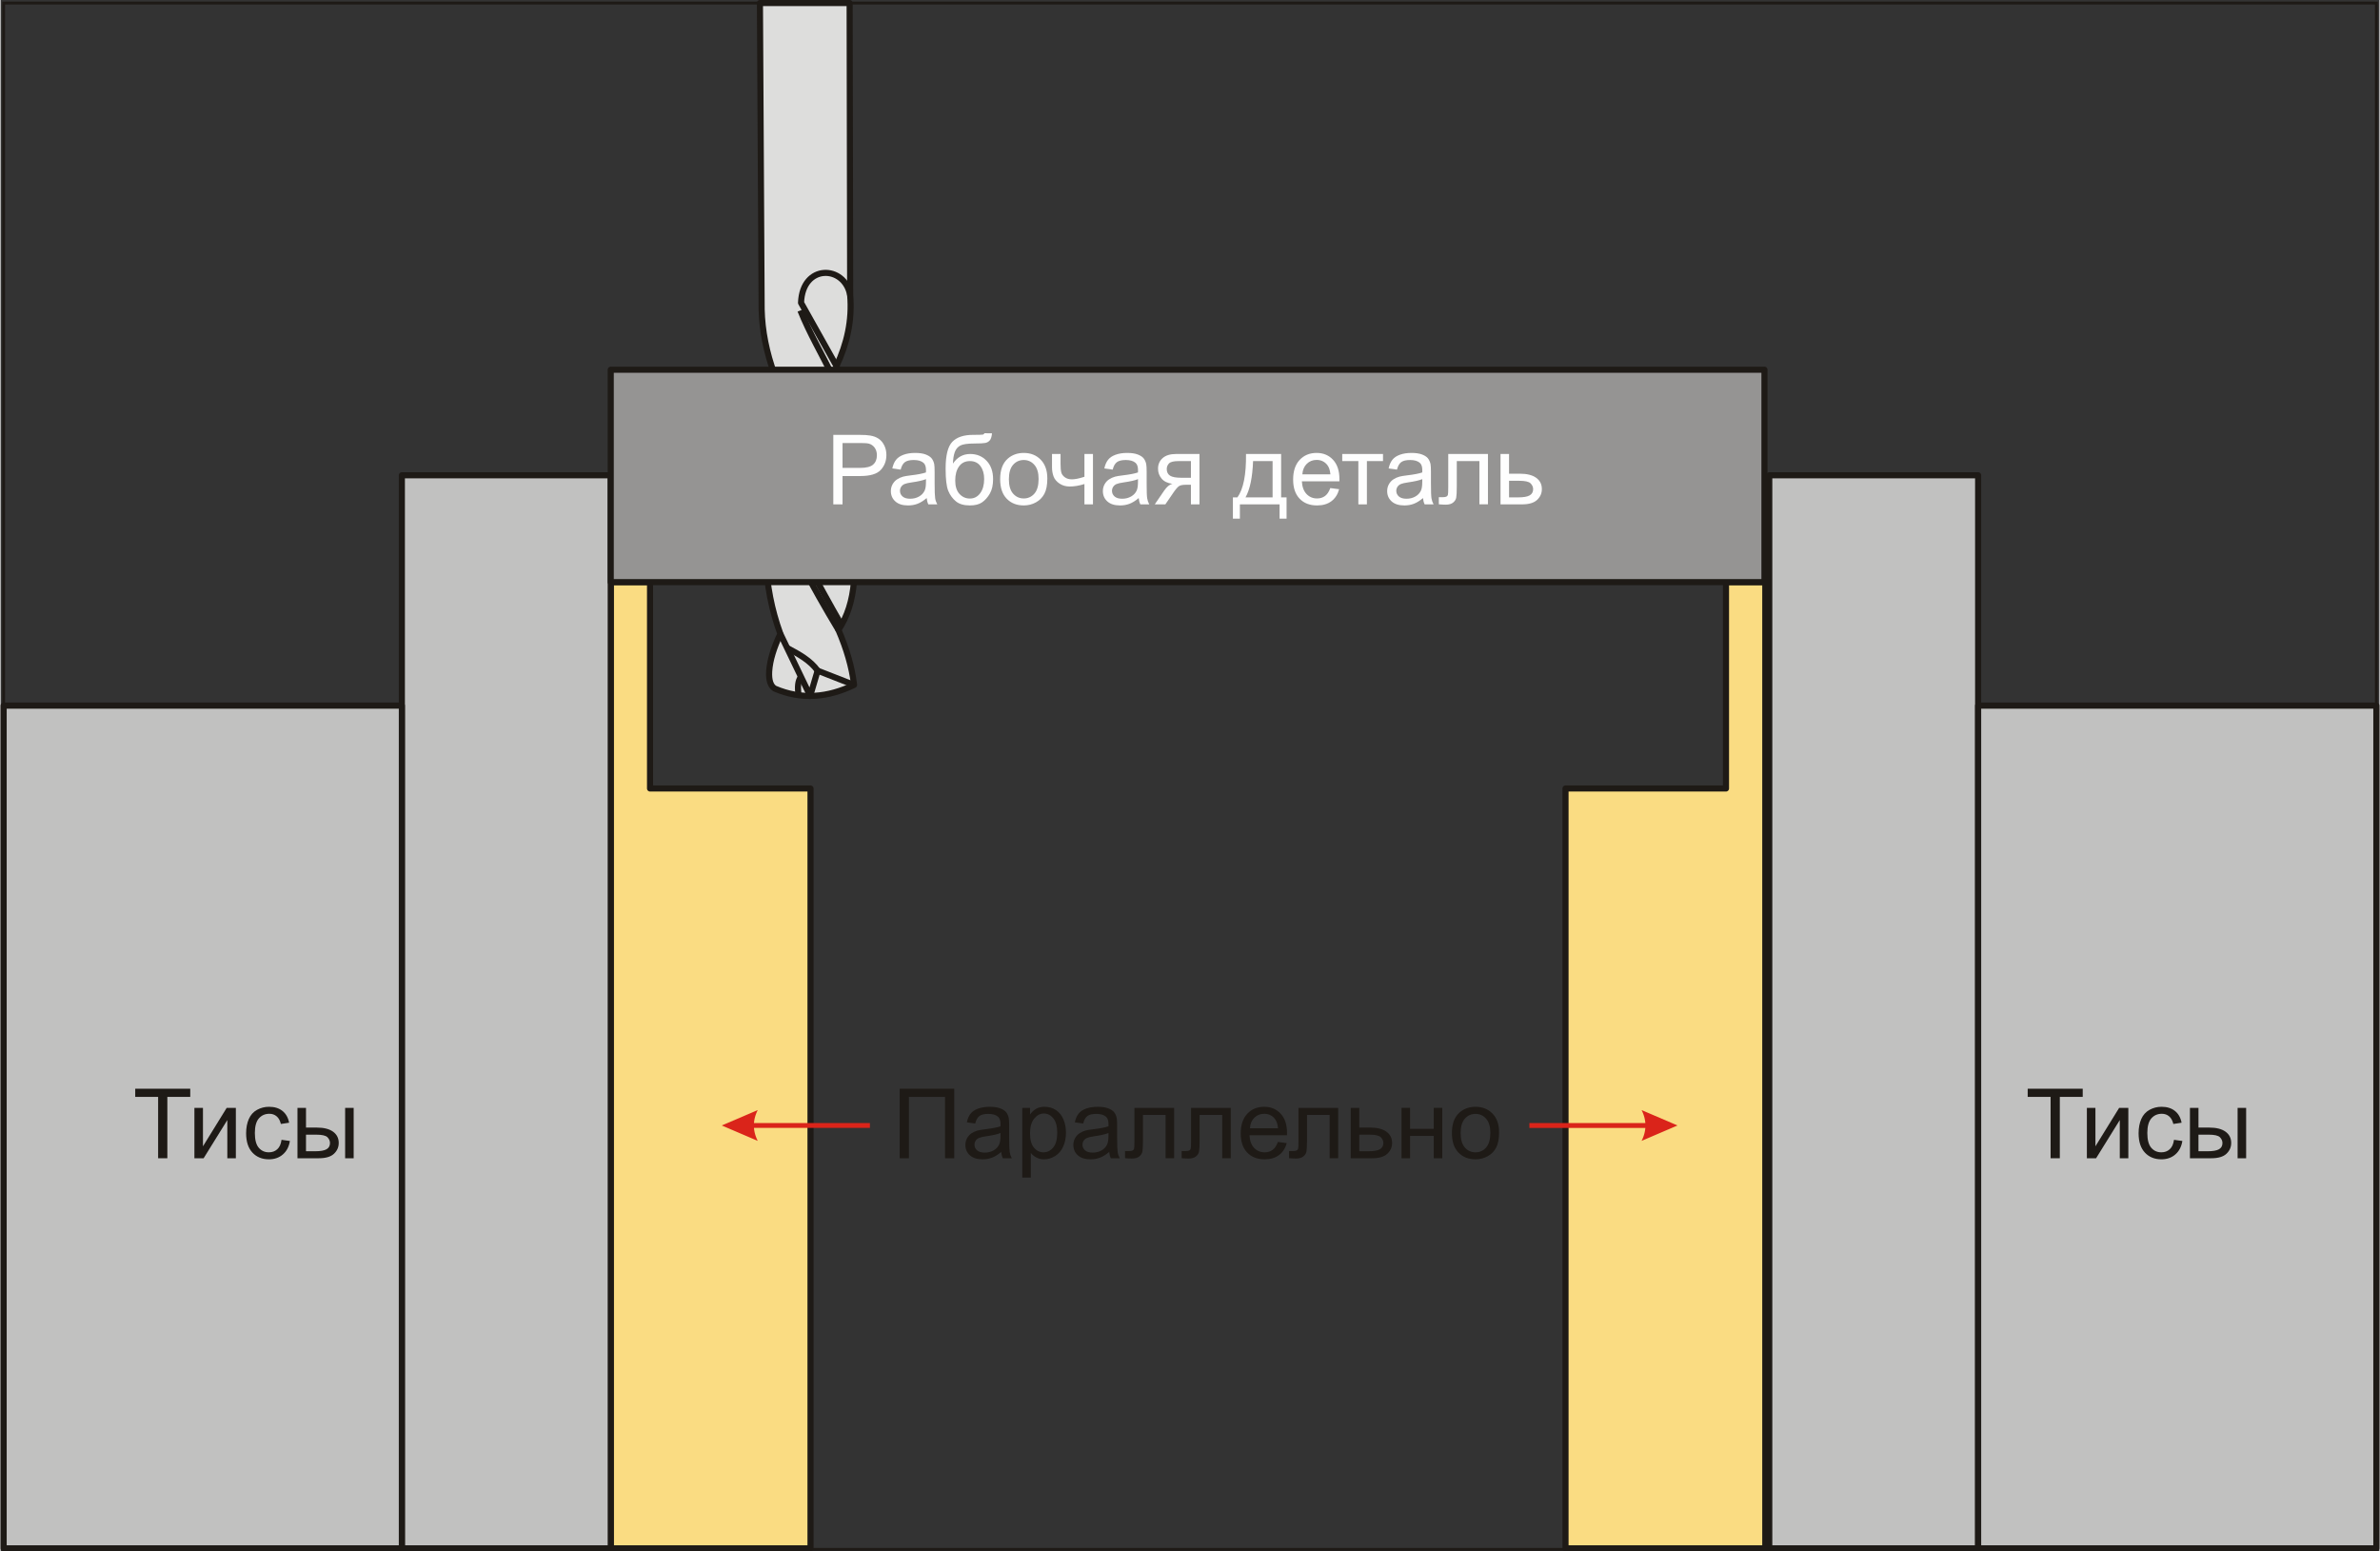 <?xml version="1.0" encoding="UTF-8"?>
<!DOCTYPE svg PUBLIC "-//W3C//DTD SVG 1.1//EN" "http://www.w3.org/Graphics/SVG/1.1/DTD/svg11.dtd">
<!-- Creator: CorelDRAW 2018 (64-Bit) -->
<svg xmlns="http://www.w3.org/2000/svg" xml:space="preserve" width="1947px" height="1269px" version="1.1" style="shape-rendering:geometricPrecision; text-rendering:geometricPrecision; image-rendering:optimizeQuality; fill-rule:evenodd; clip-rule:evenodd"
viewBox="0 0 2042.13 1331.66"
 xmlns:xlink="http://www.w3.org/1999/xlink">
 <rect x="0" y="0" width="2042.13" height="1331.66" fill="#333333" stroke="none"/>
 <defs>
  <style type="text/css">
   <![CDATA[
    .str0 {stroke:#1E1A16;stroke-width:2.48;stroke-miterlimit:22.926}
    .str1 {stroke:#1E1A16;stroke-width:5.24;stroke-linejoin:round;stroke-miterlimit:22.926}
    .str2 {stroke:#1E1A16;stroke-width:5.24;stroke-linecap:round;stroke-linejoin:round;stroke-miterlimit:22.926}
    .fil0 {fill:none}
    .fil1 {fill:#DDDDDC}
    .fil3 {fill:#C1C1C0}
    .fil4 {fill:#959493}
    .fil2 {fill:#FADC82}
    .fil5 {fill:#FEFEFE;fill-rule:nonzero}
    .fil6 {fill:#1E1A16;fill-rule:nonzero}
    .fil7 {fill:#DA241A;fill-rule:nonzero}
   ]]>
  </style>
 </defs>
 <g id="Layer_x0020_1">
  <g id="_2155569648400">
   <rect class="fil0 str0" x="2.62" y="2.62" width="2036.89" height="1327.32"/>
   <g>
    <path class="fil1 str1" d="M728.87 2.62l0.46 250.68c1.85,21.65 -2.74,41.79 -11.75,60.88 15.99,36.2 18.69,81.02 11.03,132.56 7.49,38.4 6.16,70.91 -9.35,93.96 6.94,16.05 11.6,31.81 13.42,47.22 -22.36,10.77 -45.01,13.03 -68.07,3.12 -3.49,-2.11 -5.27,-6.9 -4.8,-14.86 0.62,-9.61 4.06,-20.41 9.59,-32.12 -15.3,-41.79 -15.23,-83.58 -8.15,-125.37 -8.87,-33.12 -6.55,-65.47 3.11,-97.32 -6.81,-18.61 -10.6,-37.23 -11.02,-55.85l-1.47 -262.9 77 0z"/>
    <path class="fil0 str1" d="M717.58 314.18l-30.42 -54.28c1.16,-33.61 37.41,-32.53 42.17,-6.6"/>
    <path class="fil0 str1" d="M732.39 381.34c-2.66,-41.39 -30.52,-76.58 -45.78,-114.87"/>
    <path class="fil0 str1" d="M664.36 321.37c25.02,40.89 47.03,82.53 64.25,125.37"/>
    <path class="fil0 str1" d="M661.25 418.69c18.88,41.92 39.33,80.71 60.65,117.76"/>
    <path class="fil0 str1" d="M660.2 425.22c15.9,39.58 36.35,77.85 59.06,115.48"/>
    <polyline class="fil0 str1" points="669.4,544.06 695.01,597.36 701.4,575.67 732.68,587.92 "/>
    <path class="fil0 str1" d="M687.14 580.98c-2.72,3.31 -3.13,8.84 -2.07,15.77"/>
    <path class="fil0 str1" d="M701.4 575.67c-6.18,-8.7 -16.06,-14.18 -26.17,-19.48"/>
   </g>
   <polygon class="fil2 str2" points="523.8,499.68 557.53,499.68 557.53,676.8 695.29,676.8 695.29,1329.04 557.53,1329.04 523.8,1329.04 "/>
   <polygon class="fil2 str2" points="1514.93,499.68 1481.19,499.68 1481.19,676.8 1343.43,676.8 1343.43,1329.04 1481.19,1329.04 1514.93,1329.04 "/>
   <rect class="fil3 str2" x="344.48" y="407.97" width="179.31" height="921.07"/>
   <rect class="fil3 str2" x="2.62" y="605.67" width="341.86" height="723.37"/>
   <rect class="fil3 str2" x="1518.34" y="407.97" width="179.31" height="921.07"/>
   <rect class="fil3 str2" x="1697.65" y="605.67" width="341.86" height="723.37"/>
   <rect class="fil4 str2" x="523.79" y="317.36" width="990.43" height="182.32"/>
   <path class="fil5" d="M714.86 432.93l0 -59.66 22.53 0c3.96,0 6.98,0.19 9.08,0.57 2.93,0.48 5.39,1.41 7.38,2.78 1.98,1.37 3.58,3.29 4.79,5.75 1.21,2.45 1.8,5.16 1.8,8.12 0,5.06 -1.61,9.35 -4.84,12.85 -3.23,3.51 -9.07,5.26 -17.52,5.26l-15.3 0 0 24.33 -7.92 0zm7.92 -31.33l15.41 0c5.11,0 8.73,-0.94 10.88,-2.85 2.14,-1.9 3.21,-4.57 3.21,-8.02 0,-2.49 -0.63,-4.63 -1.89,-6.41 -1.27,-1.77 -2.93,-2.95 -4.99,-3.52 -1.33,-0.35 -3.79,-0.53 -7.36,-0.53l-15.26 0 0 21.33z"/>
   <path id="1" class="fil5" d="M795.01 427.52c-2.72,2.32 -5.35,3.94 -7.86,4.9 -2.51,0.96 -5.21,1.43 -8.1,1.43 -4.75,0 -8.4,-1.15 -10.95,-3.47 -2.56,-2.31 -3.84,-5.27 -3.84,-8.86 0,-2.11 0.49,-4.04 1.45,-5.8 0.97,-1.74 2.23,-3.13 3.79,-4.19 1.57,-1.05 3.32,-1.86 5.28,-2.4 1.44,-0.38 3.62,-0.74 6.52,-1.1 5.92,-0.69 10.29,-1.54 13.09,-2.51 0.02,-1 0.04,-1.64 0.04,-1.91 0,-2.97 -0.7,-5.06 -2.09,-6.29 -1.87,-1.65 -4.66,-2.47 -8.36,-2.47 -3.45,0 -6.01,0.61 -7.65,1.82 -1.65,1.21 -2.86,3.35 -3.65,6.43l-7.17 -1c0.66,-3.07 1.72,-5.55 3.22,-7.44 1.5,-1.89 3.67,-3.34 6.5,-4.36 2.82,-1.02 6.12,-1.53 9.84,-1.53 3.69,0 6.71,0.43 9.02,1.3 2.31,0.88 4.02,1.96 5.1,3.28 1.09,1.32 1.85,2.99 2.29,5 0.24,1.25 0.36,3.5 0.36,6.74l0 9.72c0,6.79 0.16,11.08 0.46,12.9 0.29,1.82 0.91,3.56 1.79,5.22l-7.66 0c-0.74,-1.54 -1.21,-3.34 -1.42,-5.41zm-0.58 -16.25c-2.67,1.08 -6.67,2 -12,2.75 -3.03,0.43 -5.17,0.91 -6.42,1.45 -1.25,0.55 -2.21,1.34 -2.89,2.37 -0.68,1.04 -1.02,2.19 -1.02,3.47 0,1.93 0.73,3.55 2.22,4.85 1.48,1.29 3.65,1.94 6.5,1.94 2.82,0 5.33,-0.61 7.54,-1.85 2.19,-1.22 3.82,-2.9 4.85,-5.02 0.79,-1.66 1.18,-4.09 1.18,-7.3l0.04 -2.66z"/>
   <path id="2" class="fil5" d="M844.61 371.85l6.5 0.09c-0.29,2.9 -0.95,4.93 -1.93,6.06 -0.99,1.14 -2.25,1.87 -3.81,2.2 -1.56,0.32 -4.61,0.48 -9.15,0.48 -6.03,0 -10.14,0.59 -12.33,1.76 -2.19,1.16 -3.77,3.02 -4.73,5.58 -0.96,2.57 -1.48,5.86 -1.59,9.9 1.84,-2.75 4,-4.81 6.47,-6.18 2.46,-1.37 5.25,-2.06 8.33,-2.06 5.67,0 10.36,1.95 14.08,5.84 3.71,3.89 5.57,9.15 5.57,15.8 0,5.04 -0.93,9.18 -2.8,12.41 -1.88,3.22 -4.1,5.72 -6.67,7.48 -2.55,1.77 -6.05,2.64 -10.47,2.64 -5.14,0 -9.13,-1.17 -11.97,-3.51 -2.85,-2.35 -5.03,-5.35 -6.56,-9 -1.51,-3.66 -2.28,-10.03 -2.28,-19.1 0,-11.4 1.93,-19.08 5.78,-23.04 3.85,-3.96 9.78,-5.93 17.78,-5.93 4.98,0 7.8,-0.08 8.49,-0.25 0.66,-0.17 1.09,-0.56 1.29,-1.17zm-0.25 39.26c0,-4.48 -1.07,-8.16 -3.2,-11.04 -2.12,-2.87 -5.12,-4.3 -9,-4.3 -4.04,0 -7.15,1.51 -9.34,4.55 -2.2,3.03 -3.3,7.07 -3.3,12.14 0,5 1.21,8.83 3.64,11.49 2.42,2.65 5.42,3.98 8.96,3.98 3.64,0 6.58,-1.54 8.85,-4.61 2.26,-3.07 3.39,-7.14 3.39,-12.21z"/>
   <path id="3" class="fil5" d="M858.09 411.31c0,-7.99 2.22,-13.9 6.68,-17.75 3.71,-3.19 8.25,-4.79 13.6,-4.79 5.93,0 10.79,1.94 14.57,5.83 3.76,3.88 5.65,9.25 5.65,16.1 0,5.55 -0.83,9.91 -2.5,13.09 -1.67,3.18 -4.1,5.66 -7.29,7.42 -3.18,1.77 -6.67,2.64 -10.43,2.64 -6.06,0 -10.94,-1.93 -14.68,-5.81 -3.74,-3.87 -5.6,-9.45 -5.6,-16.73zm7.5 0.01c0,5.53 1.21,9.67 3.63,12.41 2.43,2.74 5.47,4.12 9.15,4.12 3.64,0 6.67,-1.38 9.1,-4.14 2.41,-2.76 3.62,-6.97 3.62,-12.62 0,-5.34 -1.22,-9.38 -3.65,-12.11 -2.43,-2.75 -5.46,-4.13 -9.07,-4.13 -3.68,0 -6.72,1.36 -9.15,4.1 -2.42,2.73 -3.63,6.86 -3.63,12.37z"/>
   <path id="4" class="fil5" d="M902.6 389.68l7.34 0 0 8.17c0,3.53 0.21,6.08 0.64,7.67 0.41,1.58 1.43,2.97 3.04,4.15 1.59,1.18 3.61,1.76 6.04,1.76 2.78,0 6.36,-0.73 10.78,-2.19l0 -19.56 7.33 0 0 43.25 -7.33 0 0 -17.46c-4.52,1.42 -8.74,2.13 -12.66,2.13 -3.29,0 -6.19,-0.83 -8.7,-2.5 -2.52,-1.67 -4.23,-3.71 -5.13,-6.12 -0.9,-2.42 -1.35,-5.07 -1.35,-7.98l0 -11.32z"/>
   <path id="5" class="fil5" d="M977.02 427.52c-2.72,2.32 -5.35,3.94 -7.86,4.9 -2.52,0.96 -5.21,1.43 -8.1,1.43 -4.75,0 -8.4,-1.15 -10.96,-3.47 -2.55,-2.31 -3.83,-5.27 -3.83,-8.86 0,-2.11 0.49,-4.04 1.44,-5.8 0.98,-1.74 2.24,-3.13 3.8,-4.19 1.56,-1.05 3.31,-1.86 5.27,-2.4 1.45,-0.38 3.63,-0.74 6.53,-1.1 5.92,-0.69 10.29,-1.54 13.08,-2.51 0.03,-1 0.05,-1.64 0.05,-1.91 0,-2.97 -0.7,-5.06 -2.09,-6.29 -1.87,-1.65 -4.67,-2.47 -8.36,-2.47 -3.46,0 -6.01,0.61 -7.65,1.82 -1.65,1.21 -2.86,3.35 -3.65,6.43l-7.17 -1c0.65,-3.07 1.72,-5.55 3.22,-7.44 1.5,-1.89 3.67,-3.34 6.5,-4.36 2.82,-1.02 6.11,-1.53 9.83,-1.53 3.7,0 6.71,0.43 9.03,1.3 2.31,0.88 4.02,1.96 5.1,3.28 1.08,1.32 1.85,2.99 2.29,5 0.24,1.25 0.36,3.5 0.36,6.74l0 9.72c0,6.79 0.15,11.08 0.46,12.9 0.29,1.82 0.9,3.56 1.79,5.22l-7.66 0c-0.74,-1.54 -1.21,-3.34 -1.42,-5.41zm-0.58 -16.25c-2.67,1.08 -6.67,2 -12,2.75 -3.03,0.43 -5.17,0.91 -6.42,1.45 -1.25,0.55 -2.21,1.34 -2.89,2.37 -0.68,1.04 -1.03,2.19 -1.03,3.47 0,1.93 0.74,3.55 2.22,4.85 1.49,1.29 3.66,1.94 6.5,1.94 2.82,0 5.34,-0.61 7.55,-1.85 2.19,-1.22 3.82,-2.9 4.84,-5.02 0.79,-1.66 1.18,-4.09 1.18,-7.3l0.05 -2.66z"/>
   <path id="6" class="fil5" d="M1029.2 389.68l0 43.25 -7.34 0 0 -16.83 -4.22 0c-2.57,0 -4.48,0.33 -5.75,1.01 -1.26,0.68 -3.11,2.81 -5.54,6.41l-6.44 9.41 -9.09 0 7.92 -11.61c2.42,-3.55 4.83,-5.55 7.24,-6.01 -4.18,-0.57 -7.3,-2.08 -9.32,-4.53 -2.03,-2.44 -3.05,-5.26 -3.05,-8.44 0,-3.77 1.32,-6.81 3.98,-9.14 2.65,-2.35 6.5,-3.52 11.52,-3.52l20.09 0zm-7.34 6.09l-10.41 0c-4.36,0 -7.18,0.68 -8.45,2.04 -1.26,1.36 -1.89,2.96 -1.89,4.78 0,2.58 0.94,4.48 2.8,5.69 1.84,1.21 5.13,1.82 9.86,1.82l8.09 0 0 -14.33z"/>
   <path id="7" class="fil5" d="M1069.14 389.68l30.16 0 0 37.25 4.67 0 0 18.25 -6 0 0 -12.25 -34.08 0 0 12.25 -6 0 0 -18.25 3.83 0c5.17,-7.01 7.64,-19.43 7.42,-37.25zm6.08 6.09c-0.54,14.04 -2.71,24.43 -6.5,31.16l23.25 0 0 -31.16 -16.75 0z"/>
   <path id="8" class="fil5" d="M1141.51 418.93l7.58 1c-1.18,4.41 -3.39,7.84 -6.61,10.27 -3.22,2.43 -7.33,3.65 -12.34,3.65 -6.31,0 -11.31,-1.94 -15,-5.83 -3.7,-3.88 -5.54,-9.34 -5.54,-16.35 0,-7.25 1.86,-12.89 5.59,-16.89 3.74,-4.01 8.59,-6.01 14.54,-6.01 5.77,0 10.48,1.96 14.13,5.89 3.65,3.93 5.48,9.46 5.48,16.58 0,0.43 -0.01,1.08 -0.04,1.94l-32.2 0c0.27,4.74 1.61,8.38 4.02,10.89 2.41,2.52 5.42,3.78 9.02,3.78 2.68,0 4.97,-0.71 6.86,-2.12 1.9,-1.42 3.4,-3.69 4.51,-6.8zm-24 -11.75l24.09 0c-0.32,-3.63 -1.26,-6.36 -2.77,-8.18 -2.32,-2.82 -5.35,-4.23 -9.05,-4.23 -3.37,0 -6.18,1.12 -8.48,3.37 -2.27,2.25 -3.54,5.27 -3.79,9.04z"/>
   <polygon id="9" class="fil5" points="1151.76,389.68 1186.76,389.68 1186.76,395.77 1172.93,395.77 1172.93,432.93 1165.59,432.93 1165.59,395.77 1151.76,395.77 "/>
   <path id="10" class="fil5" d="M1221.08 427.52c-2.72,2.32 -5.35,3.94 -7.86,4.9 -2.52,0.96 -5.21,1.43 -8.1,1.43 -4.75,0 -8.4,-1.15 -10.96,-3.47 -2.55,-2.31 -3.83,-5.27 -3.83,-8.86 0,-2.11 0.48,-4.04 1.44,-5.8 0.97,-1.74 2.24,-3.13 3.79,-4.19 1.57,-1.05 3.32,-1.86 5.28,-2.4 1.45,-0.38 3.63,-0.74 6.53,-1.1 5.92,-0.69 10.29,-1.54 13.08,-2.51 0.03,-1 0.04,-1.64 0.04,-1.91 0,-2.97 -0.69,-5.06 -2.08,-6.29 -1.87,-1.65 -4.67,-2.47 -8.36,-2.47 -3.46,0 -6.01,0.61 -7.65,1.82 -1.66,1.21 -2.86,3.35 -3.65,6.43l-7.17 -1c0.65,-3.07 1.72,-5.55 3.22,-7.44 1.5,-1.89 3.67,-3.34 6.5,-4.36 2.82,-1.02 6.11,-1.53 9.83,-1.53 3.7,0 6.71,0.43 9.03,1.3 2.31,0.88 4.01,1.96 5.1,3.28 1.08,1.32 1.84,2.99 2.29,5 0.23,1.25 0.36,3.5 0.36,6.74l0 9.72c0,6.79 0.15,11.08 0.46,12.9 0.29,1.82 0.9,3.56 1.79,5.22l-7.67 0c-0.73,-1.54 -1.2,-3.34 -1.41,-5.41zm-0.59 -16.25c-2.66,1.08 -6.66,2 -12,2.75 -3.02,0.43 -5.16,0.91 -6.41,1.45 -1.25,0.55 -2.21,1.34 -2.89,2.37 -0.68,1.04 -1.03,2.19 -1.03,3.47 0,1.93 0.74,3.55 2.22,4.85 1.49,1.29 3.66,1.94 6.5,1.94 2.82,0 5.34,-0.61 7.54,-1.85 2.2,-1.22 3.82,-2.9 4.85,-5.02 0.79,-1.66 1.18,-4.09 1.18,-7.3l0.04 -2.66z"/>
   <path id="11" class="fil5" d="M1242.76 389.68l34.08 0 0 43.21 -7.33 0 0 -37.12 -19.42 0 0 21.51c0,5.01 -0.17,8.32 -0.49,9.93 -0.33,1.6 -1.22,2.99 -2.68,4.18 -1.47,1.2 -3.58,1.79 -6.34,1.79 -1.71,0 -3.68,-0.11 -5.91,-0.32l0 -6.09 3.21 0c1.52,0 2.6,-0.16 3.25,-0.48 0.65,-0.3 1.08,-0.8 1.31,-1.48 0.21,-0.68 0.32,-2.89 0.32,-6.63l0 -28.5z"/>
   <path id="12" class="fil5" d="M1287.63 389.68l7.33 0 0 16.92 9.28 0c6.06,0 10.71,1.17 13.99,3.51 3.26,2.35 4.9,5.59 4.9,9.71 0,3.61 -1.36,6.7 -4.1,9.27 -2.72,2.57 -7.08,3.84 -13.08,3.84l-18.32 0 0 -43.25zm7.33 37.25l7.73 0c4.65,0 7.97,-0.57 9.95,-1.71 1.99,-1.13 2.99,-2.91 2.99,-5.33 0,-1.87 -0.74,-3.54 -2.21,-5.01 -1.47,-1.46 -4.72,-2.2 -9.76,-2.2l-8.7 0 0 14.25z"/>
   <polygon class="fil6" points="135.24,994.19 135.24,941.52 115.58,941.52 115.58,934.52 162.82,934.52 162.82,941.52 143.16,941.52 143.16,994.19 "/>
   <polygon id="1" class="fil6" points="166.39,950.94 173.73,950.94 173.73,983.93 194.1,950.94 201.97,950.94 201.97,994.19 194.64,994.19 194.64,961.41 174.3,994.19 166.39,994.19 "/>
   <path id="2" class="fil6" d="M241.19 978.36l7.17 1c-0.79,4.93 -2.79,8.77 -6.03,11.56 -3.23,2.8 -7.22,4.19 -11.93,4.19 -5.9,0 -10.65,-1.94 -14.23,-5.8 -3.6,-3.86 -5.39,-9.38 -5.39,-16.58 0,-4.67 0.78,-8.73 2.32,-12.24 1.54,-3.48 3.89,-6.11 7.05,-7.84 3.16,-1.75 6.59,-2.63 10.31,-2.63 4.68,0 8.53,1.18 11.5,3.56 2.98,2.37 4.9,5.75 5.73,10.11l-7.08 1.08c-0.68,-2.9 -1.87,-5.08 -3.61,-6.55 -1.72,-1.46 -3.81,-2.2 -6.25,-2.2 -3.69,0 -6.69,1.32 -9.01,3.96 -2.31,2.65 -3.46,6.82 -3.46,12.54 0,5.81 1.11,10.02 3.33,12.64 2.24,2.63 5.14,3.95 8.71,3.95 2.89,0 5.29,-0.88 7.21,-2.64 1.93,-1.75 3.15,-4.46 3.66,-8.11z"/>
   <path id="3" class="fil6" d="M295.78 950.94l7.33 0 0 43.25 -7.33 0 0 -43.25zm-40.92 0l7.33 0 0 16.92 9.25 0c6.04,0 10.68,1.16 13.95,3.51 3.26,2.35 4.89,5.58 4.89,9.71 0,3.61 -1.36,6.69 -4.09,9.26 -2.72,2.57 -7.07,3.85 -13.05,3.85l-18.28 0 0 -43.25zm7.33 37.25l7.7 0c4.62,0 7.94,-0.57 9.91,-1.71 1.99,-1.14 2.98,-2.92 2.98,-5.33 0,-1.88 -0.74,-3.54 -2.2,-5.02 -1.47,-1.45 -4.71,-2.19 -9.72,-2.19l-8.67 0 0 14.25z"/>
   <polygon class="fil6" points="1759.85,994.19 1759.85,941.52 1740.19,941.52 1740.19,934.52 1787.43,934.52 1787.43,941.52 1767.77,941.52 1767.77,994.19 "/>
   <polygon id="1" class="fil6" points="1791,950.94 1798.34,950.94 1798.34,983.93 1818.71,950.94 1826.59,950.94 1826.59,994.19 1819.25,994.19 1819.25,961.41 1798.91,994.19 1791,994.19 "/>
   <path id="2" class="fil6" d="M1865.8 978.36l7.17 1c-0.79,4.93 -2.79,8.77 -6.03,11.56 -3.23,2.8 -7.22,4.19 -11.93,4.19 -5.9,0 -10.65,-1.94 -14.23,-5.8 -3.6,-3.86 -5.39,-9.38 -5.39,-16.58 0,-4.67 0.78,-8.73 2.32,-12.24 1.54,-3.48 3.89,-6.11 7.05,-7.84 3.16,-1.75 6.59,-2.63 10.31,-2.63 4.68,0 8.53,1.18 11.5,3.56 2.99,2.37 4.9,5.75 5.73,10.11l-7.08 1.08c-0.68,-2.9 -1.87,-5.08 -3.61,-6.55 -1.72,-1.46 -3.8,-2.2 -6.25,-2.2 -3.69,0 -6.69,1.32 -9.01,3.96 -2.31,2.65 -3.46,6.82 -3.46,12.54 0,5.81 1.11,10.02 3.33,12.64 2.24,2.63 5.14,3.95 8.71,3.95 2.89,0 5.29,-0.88 7.21,-2.64 1.93,-1.75 3.15,-4.46 3.66,-8.11z"/>
   <path id="3" class="fil6" d="M1920.39 950.94l7.33 0 0 43.25 -7.33 0 0 -43.25zm-40.92 0l7.33 0 0 16.92 9.25 0c6.05,0 10.68,1.16 13.95,3.51 3.26,2.35 4.89,5.58 4.89,9.71 0,3.61 -1.36,6.69 -4.09,9.26 -2.72,2.57 -7.07,3.85 -13.05,3.85l-18.28 0 0 -43.25zm7.33 37.25l7.7 0c4.62,0 7.94,-0.57 9.91,-1.71 1.99,-1.14 2.98,-2.92 2.98,-5.33 0,-1.88 -0.74,-3.54 -2.2,-5.02 -1.47,-1.45 -4.71,-2.19 -9.72,-2.19l-8.67 0 0 14.25z"/>
   <polygon class="fil6" points="771.84,934.52 818.67,934.52 818.67,994.19 810.76,994.19 810.76,941.52 779.76,941.52 779.76,994.19 771.84,994.19 "/>
   <path id="1" class="fil6" d="M858.99 988.77c-2.72,2.32 -5.35,3.95 -7.86,4.9 -2.52,0.96 -5.21,1.44 -8.1,1.44 -4.75,0 -8.4,-1.16 -10.96,-3.48 -2.55,-2.3 -3.83,-5.26 -3.83,-8.86 0,-2.11 0.49,-4.04 1.45,-5.79 0.97,-1.75 2.23,-3.14 3.79,-4.19 1.57,-1.06 3.32,-1.86 5.27,-2.41 1.45,-0.37 3.63,-0.73 6.53,-1.09 5.92,-0.7 10.29,-1.55 13.08,-2.52 0.03,-1 0.05,-1.64 0.05,-1.9 0,-2.97 -0.7,-5.07 -2.09,-6.29 -1.87,-1.65 -4.66,-2.47 -8.36,-2.47 -3.46,0 -6.01,0.61 -7.65,1.82 -1.65,1.2 -2.86,3.34 -3.65,6.43l-7.17 -1c0.65,-3.07 1.72,-5.56 3.22,-7.45 1.5,-1.89 3.67,-3.33 6.5,-4.36 2.82,-1.01 6.11,-1.53 9.84,-1.53 3.69,0 6.7,0.43 9.02,1.31 2.31,0.87 4.02,1.96 5.1,3.28 1.08,1.32 1.85,2.98 2.29,5 0.24,1.25 0.36,3.5 0.36,6.73l0 9.72c0,6.8 0.16,11.09 0.46,12.91 0.29,1.82 0.9,3.55 1.79,5.22l-7.66 0c-0.74,-1.54 -1.21,-3.35 -1.42,-5.42zm-0.58 -16.25c-2.67,1.09 -6.67,2 -12,2.75 -3.03,0.43 -5.17,0.92 -6.42,1.46 -1.25,0.54 -2.21,1.33 -2.89,2.36 -0.68,1.04 -1.03,2.2 -1.03,3.47 0,1.93 0.74,3.56 2.23,4.85 1.48,1.29 3.65,1.94 6.5,1.94 2.81,0 5.33,-0.61 7.54,-1.84 2.19,-1.22 3.82,-2.9 4.84,-5.03 0.8,-1.65 1.18,-4.08 1.18,-7.29l0.05 -2.67z"/>
   <path id="2" class="fil6" d="M877.09 1010.77l0 -59.83 6.66 0 0 5.68c1.57,-2.19 3.35,-3.85 5.34,-4.94 1.97,-1.1 4.37,-1.66 7.19,-1.66 3.69,0 6.94,0.95 9.76,2.85 2.82,1.89 4.95,4.57 6.39,8.01 1.43,3.46 2.16,7.24 2.16,11.36 0,4.41 -0.8,8.38 -2.38,11.92 -1.58,3.53 -3.89,6.24 -6.92,8.13 -3.01,1.87 -6.19,2.82 -9.52,2.82 -2.45,0 -4.64,-0.52 -6.57,-1.55 -1.95,-1.02 -3.53,-2.32 -4.78,-3.89l0 21.1 -7.33 0zm6.66 -37.94c0,5.54 1.13,9.64 3.36,12.29 2.25,2.65 4.98,3.99 8.17,3.99 3.25,0 6.03,-1.38 8.33,-4.13 2.32,-2.75 3.48,-7 3.48,-12.76 0,-5.5 -1.13,-9.61 -3.39,-12.35 -2.27,-2.74 -4.96,-4.1 -8.1,-4.1 -3.11,0 -5.86,1.46 -8.25,4.36 -2.4,2.92 -3.6,7.14 -3.6,12.7z"/>
   <path id="3" class="fil6" d="M951.68 988.77c-2.72,2.32 -5.35,3.95 -7.86,4.9 -2.51,0.96 -5.21,1.44 -8.1,1.44 -4.75,0 -8.4,-1.16 -10.95,-3.48 -2.56,-2.3 -3.84,-5.26 -3.84,-8.86 0,-2.11 0.49,-4.04 1.45,-5.79 0.97,-1.75 2.23,-3.14 3.79,-4.19 1.57,-1.06 3.32,-1.86 5.28,-2.41 1.44,-0.37 3.62,-0.73 6.52,-1.09 5.92,-0.7 10.29,-1.55 13.09,-2.52 0.02,-1 0.04,-1.64 0.04,-1.9 0,-2.97 -0.7,-5.07 -2.09,-6.29 -1.87,-1.65 -4.66,-2.47 -8.36,-2.47 -3.45,0 -6.01,0.61 -7.65,1.82 -1.65,1.2 -2.86,3.34 -3.65,6.43l-7.17 -1c0.66,-3.07 1.72,-5.56 3.22,-7.45 1.5,-1.89 3.67,-3.33 6.5,-4.36 2.82,-1.01 6.11,-1.53 9.84,-1.53 3.69,0 6.71,0.43 9.02,1.31 2.31,0.87 4.02,1.96 5.1,3.28 1.08,1.32 1.85,2.98 2.29,5 0.24,1.25 0.36,3.5 0.36,6.73l0 9.72c0,6.8 0.16,11.09 0.46,12.91 0.29,1.82 0.91,3.55 1.79,5.22l-7.66 0c-0.74,-1.54 -1.21,-3.35 -1.42,-5.42zm-0.58 -16.25c-2.67,1.09 -6.67,2 -12,2.75 -3.03,0.43 -5.17,0.92 -6.42,1.46 -1.25,0.54 -2.21,1.33 -2.89,2.36 -0.68,1.04 -1.02,2.2 -1.02,3.47 0,1.93 0.73,3.56 2.22,4.85 1.48,1.29 3.65,1.94 6.5,1.94 2.82,0 5.33,-0.61 7.54,-1.84 2.19,-1.22 3.82,-2.9 4.84,-5.03 0.8,-1.65 1.19,-4.08 1.19,-7.29l0.04 -2.67z"/>
   <path id="4" class="fil6" d="M973.36 950.94l34.08 0 0 43.21 -7.33 0 0 -37.13 -19.42 0 0 21.52c0,5.01 -0.16,8.32 -0.48,9.93 -0.34,1.59 -1.22,2.98 -2.68,4.18 -1.48,1.19 -3.59,1.79 -6.35,1.79 -1.71,0 -3.68,-0.11 -5.9,-0.32l0 -6.1 3.21 0c1.51,0 2.59,-0.15 3.25,-0.47 0.65,-0.31 1.08,-0.81 1.3,-1.49 0.21,-0.68 0.32,-2.89 0.32,-6.62l0 -28.5z"/>
   <path id="5" class="fil6" d="M1021.98 950.94l34.09 0 0 43.21 -7.34 0 0 -37.13 -19.41 0 0 21.52c0,5.01 -0.17,8.32 -0.49,9.93 -0.33,1.59 -1.22,2.98 -2.68,4.18 -1.47,1.19 -3.58,1.79 -6.35,1.79 -1.71,0 -3.68,-0.11 -5.9,-0.32l0 -6.1 3.21 0c1.51,0 2.6,-0.15 3.25,-0.47 0.65,-0.31 1.08,-0.81 1.3,-1.49 0.21,-0.68 0.32,-2.89 0.32,-6.62l0 -28.5z"/>
   <path id="6" class="fil6" d="M1096.52 980.19l7.58 1c-1.17,4.4 -3.38,7.83 -6.61,10.26 -3.22,2.43 -7.33,3.66 -12.34,3.66 -6.31,0 -11.31,-1.95 -15,-5.84 -3.7,-3.87 -5.54,-9.33 -5.54,-16.34 0,-7.25 1.86,-12.89 5.59,-16.89 3.74,-4.02 8.59,-6.02 14.54,-6.02 5.77,0 10.48,1.96 14.13,5.89 3.65,3.93 5.49,9.46 5.49,16.59 0,0.43 -0.02,1.08 -0.05,1.94l-32.2 0c0.27,4.73 1.61,8.37 4.02,10.89 2.41,2.51 5.42,3.78 9.02,3.78 2.68,0 4.97,-0.71 6.86,-2.13 1.9,-1.42 3.4,-3.68 4.51,-6.79zm-24 -11.75l24.09 0c-0.32,-3.64 -1.25,-6.36 -2.77,-8.18 -2.32,-2.82 -5.34,-4.24 -9.05,-4.24 -3.36,0 -6.18,1.13 -8.48,3.38 -2.27,2.25 -3.54,5.26 -3.79,9.04z"/>
   <path id="7" class="fil6" d="M1114.19 950.94l34.08 0 0 43.21 -7.33 0 0 -37.13 -19.42 0 0 21.52c0,5.01 -0.17,8.32 -0.48,9.93 -0.34,1.59 -1.23,2.98 -2.69,4.18 -1.47,1.19 -3.58,1.79 -6.34,1.79 -1.71,0 -3.68,-0.11 -5.91,-0.32l0 -6.1 3.21 0c1.52,0 2.6,-0.15 3.25,-0.47 0.66,-0.31 1.09,-0.81 1.31,-1.49 0.21,-0.68 0.32,-2.89 0.32,-6.62l0 -28.5z"/>
   <path id="8" class="fil6" d="M1159.06 950.94l7.33 0 0 16.92 9.28 0c6.06,0 10.71,1.16 13.99,3.51 3.26,2.35 4.9,5.58 4.9,9.71 0,3.61 -1.36,6.69 -4.1,9.26 -2.72,2.57 -7.08,3.85 -13.08,3.85l-18.32 0 0 -43.25zm7.33 37.25l7.73 0c4.65,0 7.97,-0.57 9.95,-1.71 1.99,-1.14 2.99,-2.92 2.99,-5.33 0,-1.88 -0.74,-3.54 -2.21,-5.02 -1.47,-1.45 -4.72,-2.19 -9.76,-2.19l-8.7 0 0 14.25z"/>
   <polygon id="9" class="fil6" points="1202.64,950.94 1209.98,950.94 1209.98,968.94 1230.31,968.94 1230.31,950.94 1237.64,950.94 1237.64,994.19 1230.31,994.19 1230.31,975.02 1209.98,975.02 1209.98,994.19 1202.64,994.19 "/>
   <path id="10" class="fil6" d="M1245.9 972.56c0,-7.98 2.23,-13.9 6.69,-17.74 3.7,-3.2 8.25,-4.8 13.59,-4.8 5.93,0 10.79,1.95 14.57,5.84 3.76,3.87 5.65,9.25 5.65,16.09 0,5.56 -0.83,9.92 -2.5,13.1 -1.66,3.18 -4.09,5.65 -7.29,7.42 -3.18,1.76 -6.66,2.64 -10.43,2.64 -6.05,0 -10.94,-1.94 -14.68,-5.81 -3.73,-3.88 -5.6,-9.46 -5.6,-16.74zm7.5 0.02c0,5.53 1.21,9.66 3.63,12.4 2.43,2.75 5.47,4.13 9.15,4.13 3.64,0 6.67,-1.38 9.1,-4.14 2.42,-2.77 3.62,-6.97 3.62,-12.63 0,-5.33 -1.22,-9.37 -3.65,-12.11 -2.43,-2.75 -5.46,-4.12 -9.07,-4.12 -3.68,0 -6.72,1.36 -9.15,4.09 -2.42,2.74 -3.63,6.86 -3.63,12.38z"/>
   <g>
    <path class="fil7" d="M1424.07 968.15l-111.66 0 0 -4.19 111.66 0 0 4.19zm15.5 -2.1l-30.84 13.22 0.4 -0.82 0.38 -0.83 0.34 -0.83 0.33 -0.82 0.29 -0.83 0.27 -0.82 0.25 -0.83 0.22 -0.83 0.19 -0.82 0.17 -0.83 0.14 -0.83 0.12 -0.82 0.09 -0.83 0.06 -0.82 0.04 -0.83 0.02 -0.83 -0.02 -0.82 -0.04 -0.83 -0.06 -0.82 -0.09 -0.83 -0.12 -0.83 -0.14 -0.82 -0.17 -0.83 -0.19 -0.83 -0.22 -0.82 -0.25 -0.83 -0.27 -0.82 -0.29 -0.83 -0.33 -0.83 -0.34 -0.82 -0.38 -0.83 -0.4 -0.82 0 0 30.84 13.21z"/>
   </g>
   <g>
    <path class="fil7" d="M634.62 963.96l111.67 0 0 4.19 -111.67 0 0 -4.19zm-15.5 2.09l30.85 -13.21 -0.4 0.82 -0.38 0.83 -0.35 0.82 -0.32 0.83 -0.3 0.83 -0.27 0.82 -0.24 0.83 -0.22 0.82 -0.2 0.83 -0.16 0.83 -0.15 0.82 -0.11 0.83 -0.09 0.83 -0.07 0.82 -0.04 0.83 -0.01 0.82 0.01 0.83 0.04 0.82 0.07 0.83 0.09 0.83 0.11 0.82 0.15 0.83 0.16 0.83 0.2 0.82 0.22 0.83 0.24 0.82 0.27 0.83 0.3 0.83 0.32 0.82 0.35 0.83 0.38 0.83 0.4 0.82 0 0 -30.85 -13.22z"/>
   </g>
  </g>
 </g>
</svg>
